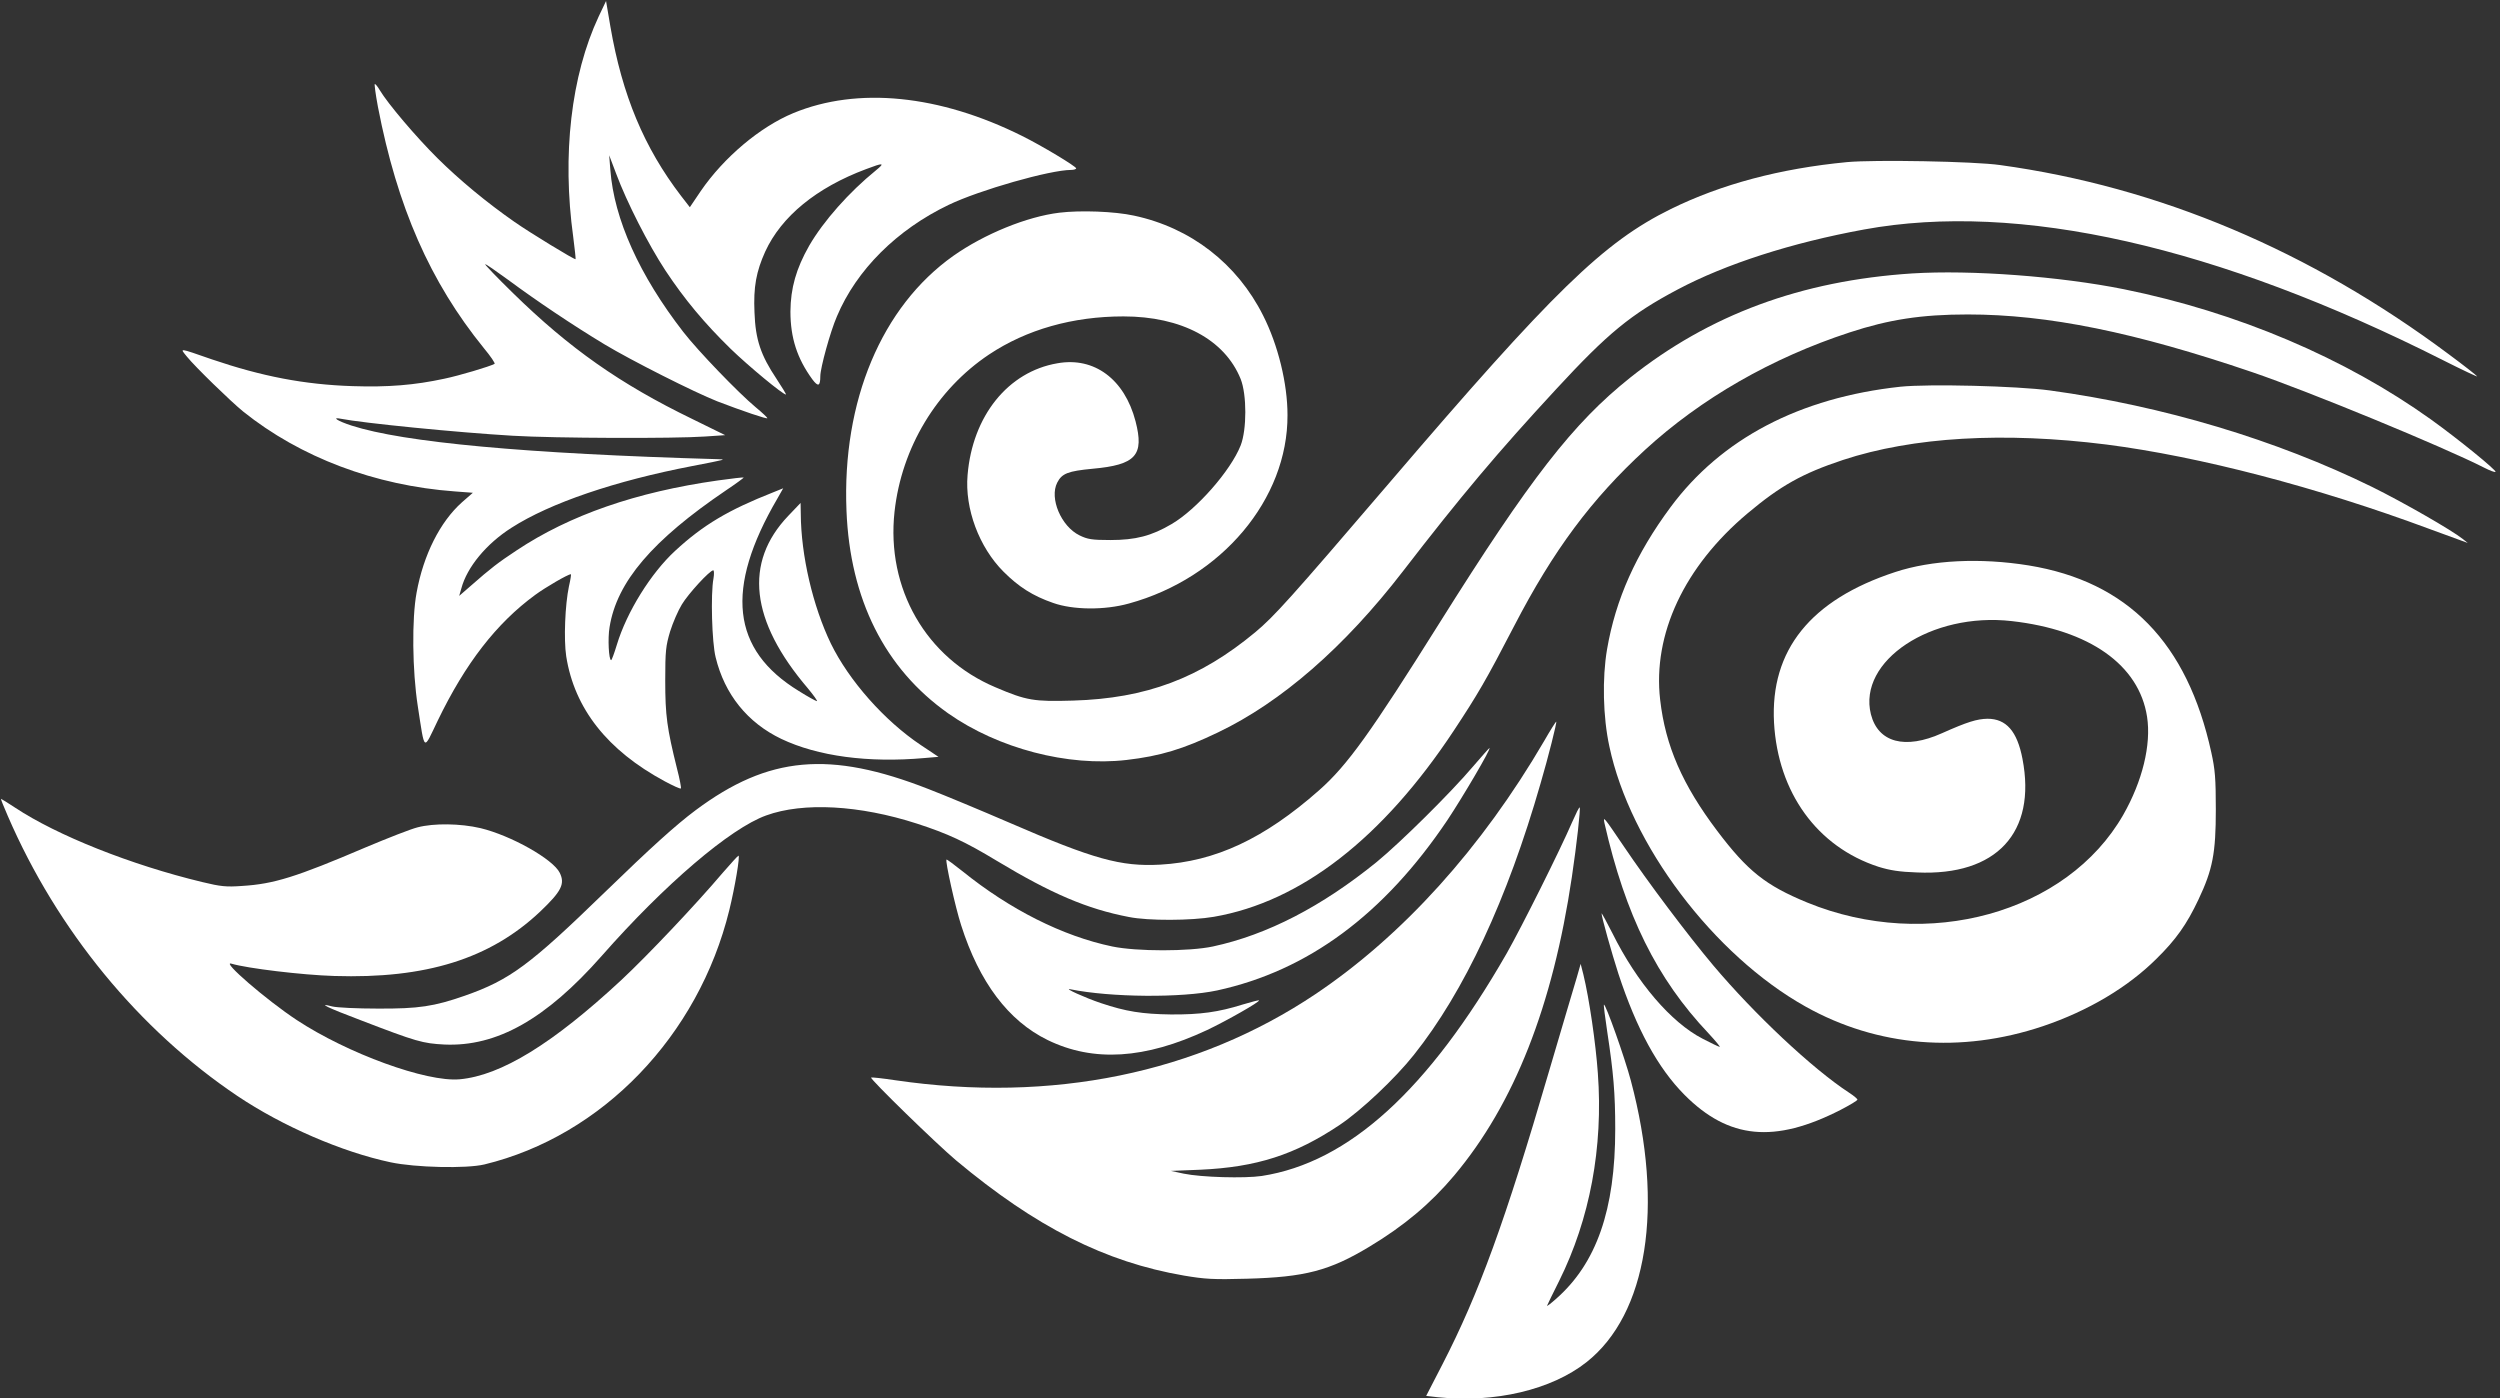 <?xml version="1.0" standalone="no"?>
<!DOCTYPE svg PUBLIC "-//W3C//DTD SVG 20010904//EN"
 "http://www.w3.org/TR/2001/REC-SVG-20010904/DTD/svg10.dtd">
<svg version="1.0" xmlns="http://www.w3.org/2000/svg"
 width="1280pt" height="716pt" viewBox="0 0 1280 716"
 preserveAspectRatio="xMidYMid meet">
<rect x="0" y="0" width="1280" height="716" fill="#333333" stroke="none"/>
<g transform="translate(0,716) scale(0.1,-0.1)"
fill="#ffffff" stroke="none">
<path d="M3065 7075 c-141 -302 -188 -708 -130 -1129 8 -61 13 -111 12 -113
-5 -4 -233 135 -313 191 -142 99 -281 214 -394 326 -109 108 -255 280 -296
349 -10 17 -21 31 -25 31 -3 0 4 -53 16 -117 99 -513 267 -896 542 -1235 35
-42 60 -79 55 -81 -23 -13 -180 -60 -257 -76 -153 -33 -288 -44 -470 -38 -247
8 -464 50 -720 137 -176 61 -164 59 -128 14 41 -51 224 -229 288 -281 293
-235 675 -379 1083 -409 l93 -7 -56 -49 c-112 -100 -197 -269 -232 -462 -25
-134 -22 -400 6 -581 37 -239 27 -231 102 -75 142 294 301 499 499 644 53 39
168 106 183 106 2 0 -2 -28 -10 -62 -20 -95 -27 -272 -14 -358 42 -268 211
-482 504 -640 43 -23 80 -40 83 -37 3 2 -6 49 -20 103 -51 205 -60 271 -60
449 0 153 3 178 25 252 14 45 41 107 60 138 33 55 143 175 161 175 4 0 5 -19
1 -42 -15 -80 -8 -328 11 -403 46 -190 163 -335 336 -418 187 -89 446 -124
735 -98 l70 6 -90 60 c-187 125 -368 330 -461 520 -92 191 -153 451 -154 665
l-1 55 -63 -66 c-228 -239 -195 -537 100 -883 30 -36 51 -66 47 -66 -5 0 -47
23 -93 52 -345 211 -380 523 -110 985 l30 53 -52 -21 c-228 -90 -357 -166
-501 -299 -124 -114 -248 -313 -299 -482 -13 -43 -26 -78 -29 -78 -12 0 -18
112 -8 169 37 232 219 445 597 701 51 34 91 64 90 65 -2 2 -61 -5 -133 -15
-417 -59 -758 -177 -1030 -358 -94 -62 -133 -92 -233 -180 l-61 -53 11 38 c29
109 128 229 257 311 198 127 531 240 926 316 176 34 175 34 130 35 -984 28
-1609 86 -1875 172 -71 23 -105 45 -55 35 112 -22 591 -70 880 -87 216 -13
828 -15 984 -4 l104 7 -169 83 c-369 179 -629 362 -917 644 -81 79 -145 146
-143 148 2 3 55 -34 118 -80 146 -108 329 -231 493 -330 136 -82 461 -246 578
-292 125 -48 257 -93 256 -86 0 3 -27 29 -60 56 -88 73 -296 289 -371 386
-224 289 -354 577 -373 829 l-6 75 36 -95 c54 -145 164 -361 252 -495 98 -148
199 -269 334 -401 92 -89 267 -234 283 -234 3 0 -19 36 -48 80 -81 121 -108
201 -113 340 -6 131 9 210 55 312 83 180 262 327 516 422 89 34 99 33 51 -6
-138 -112 -269 -260 -342 -386 -67 -118 -95 -217 -96 -337 0 -134 34 -240 112
-347 30 -40 41 -36 41 16 0 42 51 228 85 306 100 238 307 444 572 571 158 76
520 179 627 179 14 0 26 4 26 8 0 10 -176 116 -277 166 -423 211 -842 253
-1171 117 -171 -71 -355 -226 -474 -399 l-56 -83 -45 58 c-189 247 -301 514
-362 868 l-22 130 -38 -80z"/>
<path d="M9457 6330 c-344 -33 -643 -113 -902 -240 -345 -170 -600 -418 -1444
-1405 -506 -591 -586 -680 -684 -762 -283 -235 -558 -339 -933 -350 -200 -6
-238 0 -397 68 -356 150 -560 506 -517 899 36 328 216 626 484 805 192 128
429 195 688 195 297 0 518 -118 600 -320 32 -80 32 -260 0 -341 -51 -129 -225
-327 -353 -402 -103 -61 -185 -82 -314 -82 -95 0 -117 4 -158 24 -94 46 -155
190 -114 270 24 47 55 59 181 71 222 20 265 69 220 243 -56 215 -211 331 -400
297 -253 -43 -435 -270 -460 -572 -15 -172 59 -370 184 -495 78 -78 150 -124
254 -160 101 -36 263 -38 388 -3 474 130 814 534 812 965 0 161 -48 358 -125
510 -133 265 -370 449 -661 511 -100 22 -275 28 -382 15 -166 -20 -384 -109
-543 -221 -367 -260 -570 -743 -547 -1305 18 -453 196 -808 520 -1037 256
-180 613 -274 914 -239 173 20 291 56 468 141 324 155 647 436 947 825 296
384 487 611 785 933 264 286 382 383 622 510 245 130 582 239 954 307 791 145
1806 -84 2968 -671 97 -49 174 -85 171 -81 -3 5 -68 56 -145 113 -710 530
-1484 857 -2298 969 -133 19 -644 28 -783 15z"/>
<path d="M9790 5760 c-568 -37 -1038 -211 -1444 -534 -291 -232 -512 -516
-976 -1256 -352 -561 -471 -728 -616 -856 -281 -248 -531 -365 -814 -381 -201
-11 -341 28 -770 214 -146 63 -333 141 -416 173 -506 198 -819 170 -1192 -108
-102 -76 -231 -193 -465 -420 -384 -373 -486 -449 -717 -530 -158 -55 -236
-67 -445 -66 -105 0 -210 5 -234 11 -80 21 -28 -5 147 -71 286 -110 316 -118
427 -124 269 -12 520 130 806 454 322 366 658 653 842 719 190 69 478 53 772
-42 157 -51 246 -92 408 -190 279 -168 463 -247 677 -288 99 -20 320 -19 435
1 446 77 865 403 1229 954 122 185 164 256 308 534 202 390 397 651 671 903
287 263 647 470 1047 601 201 66 368 92 605 92 410 0 856 -91 1458 -296 290
-99 975 -381 1187 -489 29 -15 54 -24 57 -21 7 7 -192 169 -330 268 -440 315
-991 549 -1572 667 -328 66 -783 100 -1085 81z"/>
<path d="M9730 5180 c-516 -56 -917 -266 -1177 -617 -177 -239 -281 -471 -325
-728 -25 -147 -21 -345 12 -497 106 -501 533 -1068 1005 -1332 368 -206 795
-241 1215 -100 231 78 434 199 580 344 101 99 156 177 216 304 73 154 89 238
89 461 0 160 -4 206 -23 292 -123 563 -428 875 -935 958 -248 40 -496 28 -684
-34 -433 -142 -640 -400 -620 -771 20 -358 221 -636 535 -738 58 -18 107 -26
198 -29 406 -18 612 204 539 582 -27 141 -83 205 -179 205 -54 -1 -103 -16
-233 -74 -189 -85 -327 -48 -364 97 -68 274 310 524 721 477 398 -45 652 -224
693 -490 22 -143 -24 -330 -122 -502 -288 -503 -1003 -701 -1618 -449 -214 88
-306 162 -461 367 -178 236 -265 435 -292 671 -39 336 124 683 448 955 168
141 280 204 488 273 358 118 824 145 1349 79 475 -61 1078 -218 1656 -433 74
-27 148 -54 164 -60 l30 -11 -25 20 c-56 45 -305 188 -465 267 -491 241 -1071
415 -1650 494 -171 23 -619 34 -765 19z"/>
<path d="M7906 3366 c-320 -548 -724 -996 -1171 -1296 -606 -406 -1350 -558
-2150 -441 -66 10 -122 16 -125 14 -7 -7 334 -339 435 -424 409 -342 764 -521
1167 -590 107 -18 149 -21 323 -16 297 8 423 41 628 165 176 106 312 220 433
364 307 366 504 867 602 1528 25 168 45 350 40 356 -3 2 -19 -31 -38 -74 -62
-144 -258 -536 -335 -672 -402 -701 -809 -1072 -1255 -1141 -89 -13 -308 -7
-400 12 l-65 14 150 6 c288 13 485 76 715 230 110 74 283 237 379 358 258 324
478 795 649 1391 39 133 84 312 80 315 -2 1 -30 -43 -62 -99z"/>
<path d="M7544 3238 c-115 -136 -373 -391 -496 -492 -280 -227 -559 -372 -838
-432 -121 -26 -390 -26 -515 0 -254 53 -524 189 -768 386 -43 34 -79 61 -81
59 -7 -8 45 -243 75 -336 93 -292 242 -490 443 -588 234 -114 498 -98 816 51
99 47 272 145 266 152 -2 2 -39 -8 -83 -21 -124 -39 -217 -52 -368 -51 -147 2
-230 15 -358 58 -81 27 -195 79 -157 71 207 -42 570 -45 752 -6 464 101 853
388 1178 871 78 117 227 370 216 370 -2 0 -39 -42 -82 -92z"/>
<path d="M40 2982 c253 -585 671 -1094 1175 -1433 231 -155 535 -287 785 -340
126 -27 388 -33 480 -11 603 146 1096 658 1254 1302 29 118 56 280 47 279 -3
0 -39 -40 -80 -87 -139 -164 -386 -425 -520 -550 -351 -326 -616 -489 -828
-508 -170 -15 -573 132 -833 303 -155 102 -391 306 -335 289 81 -24 361 -58
526 -63 470 -15 799 88 1055 330 108 103 128 141 100 198 -34 70 -249 191
-406 229 -103 24 -238 26 -322 4 -33 -8 -153 -55 -267 -103 -356 -152 -469
-187 -631 -197 -82 -6 -110 -3 -205 20 -365 88 -742 238 -958 381 -38 25 -70
45 -72 45 -2 0 14 -40 35 -88z"/>
<path d="M8215 2945 c107 -470 267 -795 532 -1075 36 -39 62 -70 58 -70 -4 0
-44 19 -88 42 -161 83 -336 287 -461 539 -31 61 -56 107 -56 102 0 -17 52
-203 86 -308 93 -283 202 -483 339 -621 226 -227 461 -249 798 -77 48 25 87
48 87 53 0 4 -19 20 -42 35 -190 124 -486 403 -696 652 -132 157 -335 427
-457 608 -105 155 -108 159 -100 120z"/>
<path d="M8073 2155 c-12 -38 -75 -254 -142 -480 -225 -771 -360 -1140 -546
-1501 l-83 -161 61 -7 c291 -30 580 38 759 179 313 246 400 796 228 1442 -31
117 -130 396 -138 389 -2 -3 6 -64 17 -138 32 -211 41 -315 41 -499 0 -413
-96 -688 -304 -870 -27 -24 -47 -39 -45 -34 2 6 30 63 62 127 157 316 226 683
198 1063 -11 155 -44 381 -74 505 l-14 55 -20 -70z"/>
</g>
</svg>
